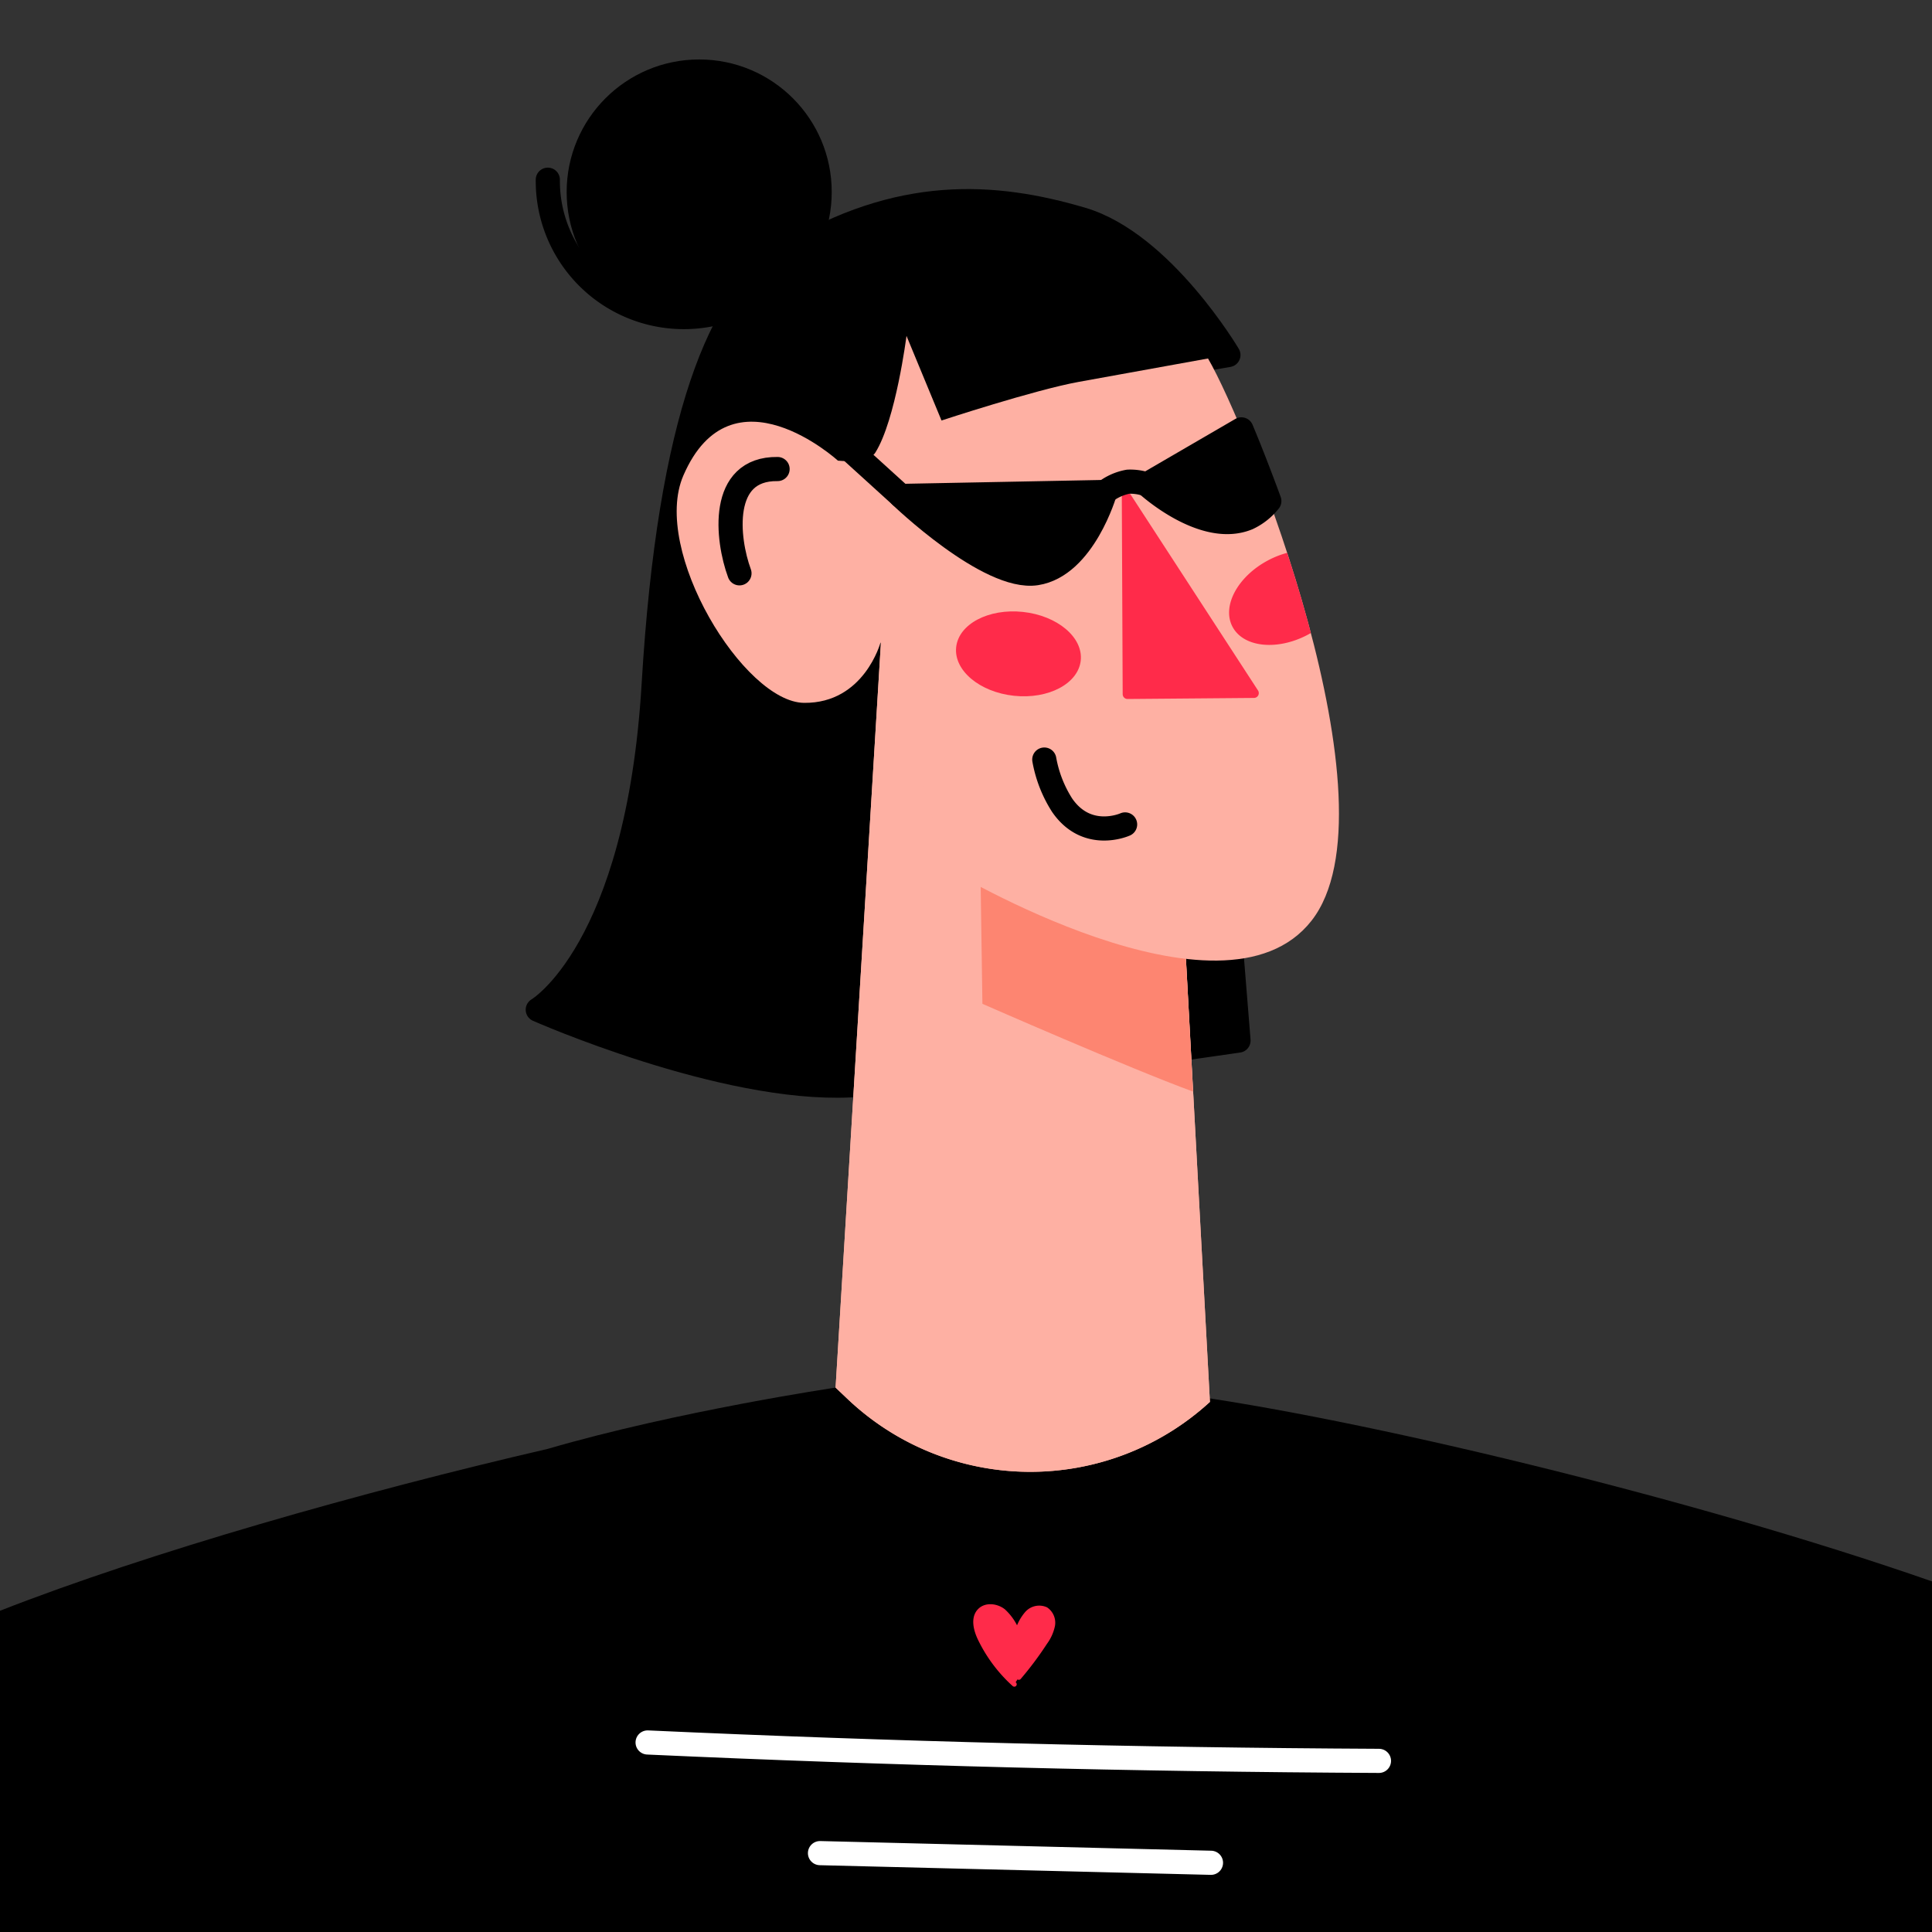 <?xml version="1.0" encoding="UTF-8"?> <svg xmlns="http://www.w3.org/2000/svg" id="Layer_1" data-name="Layer 1" viewBox="0 0 400 400"><rect x="0" y="0" width="400" height="400" fill="#333333" stroke="none"/> <defs> <style>.cls-1,.cls-4{stroke:#000;}.cls-1,.cls-4,.cls-5,.cls-7,.cls-8{stroke-linecap:round;stroke-linejoin:round;}.cls-1,.cls-4,.cls-8{stroke-width:5px;}.cls-2{fill:#feb0a3;}.cls-3{fill:#fd8571;}.cls-4,.cls-8{fill:none;}.cls-5,.cls-6,.cls-7{fill:#ff2b4a;}.cls-5,.cls-7{stroke:#ff2b4a;}.cls-5{stroke-width:2px;}.cls-8{stroke:#fff;}</style> </defs> <path d="M243.75,288.56,173,287.29s-32.73,4.85-59.62,12.69C74.81,308.91,31,321.36,0,333.49V400H400V327.41C350.36,310.09,280.69,293.44,243.75,288.56Z"></path> <path class="cls-1" d="M245.1,75.06c3.4-.54,9.23-1.56,9.23-1.56s-13.66-23.11-30.25-28.06C205.74,40,186.15,38.8,163,52.86c-13.64,8.27-24.37,33.59-27.66,88.83s-24,67.36-24,67.36,38.26,16.93,64.75,15.66,80.33-9.27,80.33-9.27Z"></path> <circle class="cls-1" cx="144.76" cy="39.75" r="24.94"></circle> <path class="cls-2" d="M244.73,183.58l-61.5-64.43L173,287.29l2.42,2.3a55,55,0,0,0,75.08.66Z"></path> <path class="cls-2" d="M244.73,183.58l-61.5-64.43L173,287.29l2.42,2.3a55,55,0,0,0,75.08.66Z"></path> <path class="cls-3" d="M245.17,191.88l-42.25-16.53.48,32.48S233.84,221.19,247,226Z"></path> <path class="cls-2" d="M250.11,74.22c8.2,14.07,39.88,92.86,21.42,116.41s-75.34-10.8-75.34-10.8L182.31,133s-3.39,12.64-15.83,12.52-31.71-31.54-25-47.06c10-23.14,32-3.09,32-3.09s6.26.72,7.76-1.68c4.22-6.74,6.44-24.15,6.44-24.15l7.25,17.52s19.23-6.33,28.43-8S250.11,74.22,250.11,74.22Z"></path> <path class="cls-4" d="M153.1,118.7c-2.61-7.07-4.22-21.76,7.89-21.59"></path> <path class="cls-1" d="M228.8,101.86s-4.39,15.29-14.25,16.82-28.06-16-28.06-16Z"></path> <polygon class="cls-5" points="233.26 102.96 233.44 143.72 259.62 143.5 233.26 102.96"></polygon> <path class="cls-1" d="M258.33,107.27a12.43,12.43,0,0,0,4.47-3.54c-2-5.44-3.95-10.46-5.78-14.83l-19.59,11.39S249.11,111.08,258.33,107.27Z"></path> <path class="cls-4" d="M237.43,100.29a10.44,10.44,0,0,0-3.85-.56,11,11,0,0,0-4.78,2.13"></path> <line class="cls-4" x1="186.49" y1="102.67" x2="173.36" y2="90.75"></line> <ellipse class="cls-6" cx="210.84" cy="135.36" rx="8.73" ry="12.97" transform="translate(53.93 330.69) rotate(-83.92)"></ellipse> <path class="cls-6" d="M262.57,116c-6.33,3.34-9.65,9.51-7.39,13.77s9.21,5,15.54,1.67l.68-.38c-1.48-5.64-3.16-11.23-4.91-16.6A18.73,18.73,0,0,0,262.57,116Z"></path> <path class="cls-4" d="M216.21,157.26a26,26,0,0,0,3.68,9.43c5.18,7.56,13.05,4,13.05,4"></path> <path class="cls-4" d="M113.42,37.21a28.16,28.16,0,0,0,37.87,26.71"></path> <path class="cls-7" d="M210.94,347.29a68.84,68.84,0,0,0,5.4-7.22,9,9,0,0,0,1.58-3.49,3.32,3.32,0,0,0-1.39-3.36,3.36,3.36,0,0,0-3.9.86,9.73,9.73,0,0,0-2,3.79,11.21,11.21,0,0,0-2.93-4.32c-1.39-1.07-3.58-1.33-4.82-.08-1.46,1.46-.85,3.93.05,5.8a30.75,30.75,0,0,0,7.07,9.44"></path> <path class="cls-8" d="M285.5,364.57q-75.74-.37-151.42-3.81"></path> <path class="cls-8" d="M250.72,385.67l-80.95-2"></path> </svg> 